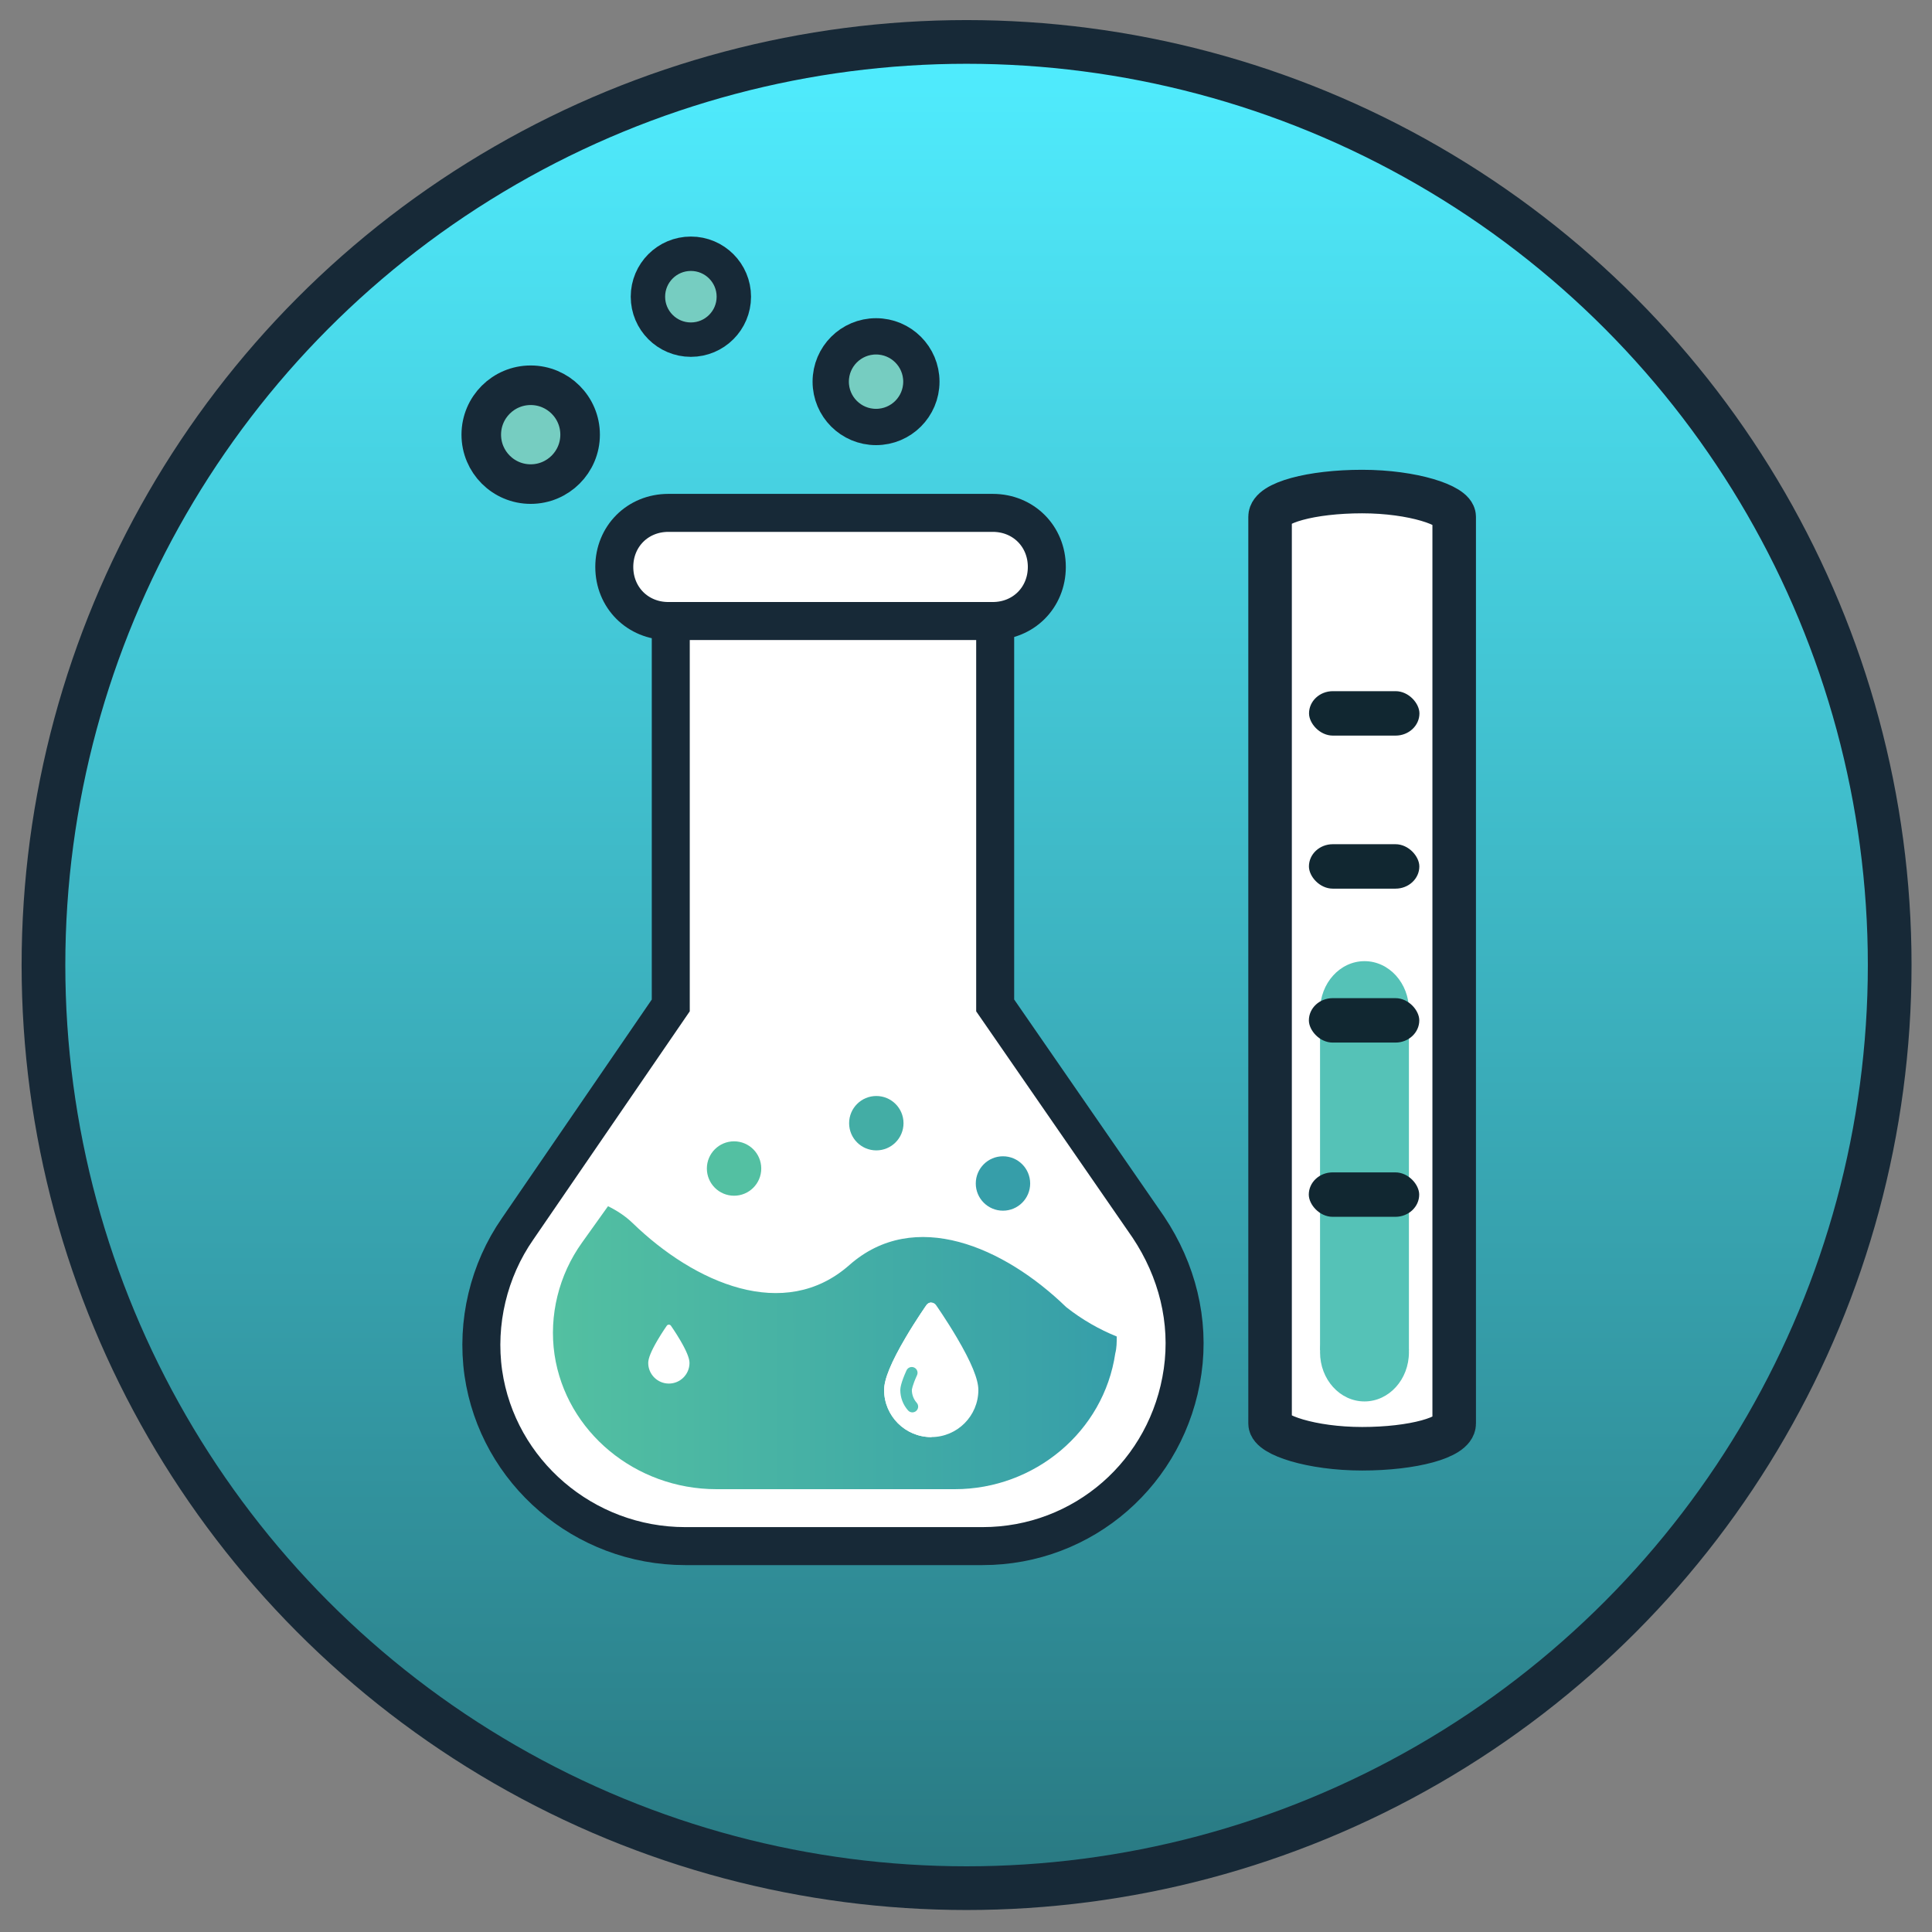 <?xml version="1.0" encoding="UTF-8" standalone="no"?>
<svg xmlns:inkscape="http://www.inkscape.org/namespaces/inkscape" xmlns:sodipodi="http://sodipodi.sourceforge.net/DTD/sodipodi-0.dtd" xmlns:xlink="http://www.w3.org/1999/xlink" xmlns="http://www.w3.org/2000/svg" xmlns:svg="http://www.w3.org/2000/svg" width="512" height="512" viewBox="0 0 512 512" version="1.1" id="svg1" xml:space="preserve" sodipodi:docname="acidification.svg" inkscape:version="1.4 (86a8ad7, 2024-10-11)">
  <rect x="0" y="0" width="512" height="512" fill="#808080" stroke="none"/>
  <defs id="defs1">
    <linearGradient id="linearGradient1" inkscape:collect="always">
      <stop style="stop-color:#50edff;stop-opacity:1;" offset="0" id="stop4"></stop>
      <stop style="stop-color:#297982;stop-opacity:1;" offset="1" id="stop1"></stop>
    </linearGradient>
    <linearGradient id="linearGradient2" inkscape:collect="always">
      <stop style="stop-color:#53c0a1;stop-opacity:1;" offset="0" id="stop2"></stop>
      <stop style="stop-color:#369ea9;stop-opacity:1;" offset="1" id="stop3"></stop>
    </linearGradient>
    <linearGradient inkscape:collect="always" xlink:href="#linearGradient2" id="linearGradient3" x1="181.813" y1="312.47" x2="297.713" y2="312.47" gradientUnits="userSpaceOnUse" gradientTransform="matrix(1.289,0,0,1.289,-87.846,-45.663)"></linearGradient>
    <linearGradient inkscape:collect="always" xlink:href="#linearGradient1" id="linearGradient4" x1="256.443" y1="10.804" x2="256.443" y2="500.074" gradientUnits="userSpaceOnUse"></linearGradient>
  </defs>
  <g inkscape:label="Capa 1" inkscape:groupmode="layer" id="layer1">
    <circle style="fill:url(#linearGradient4);fill-opacity:1;fill-rule:evenodd;stroke:none;stroke-width:11.581;stroke-linecap:round;stroke-linejoin:round;stroke-dasharray:none;stroke-opacity:1" id="path60-1" r="244.635" cy="255.439" cx="256.443"></circle>
    <circle style="fill:none;fill-opacity:1;fill-rule:evenodd;stroke:#172937;stroke-width:11.581;stroke-linecap:round;stroke-linejoin:round;stroke-dasharray:none;stroke-opacity:1" id="path60" r="244.635" cy="255.747" cx="256.153"></circle>
    <circle style="fill:#76cdc1;fill-opacity:1;fill-rule:evenodd;stroke:#172937;stroke-width:10.487;stroke-dasharray:none;stroke-opacity:1" id="path1" cx="140.639" cy="115.193" r="13.097"></circle>
    <circle style="fill:#76cdc1;fill-opacity:1;fill-rule:evenodd;stroke:#172937;stroke-width:9.114;stroke-dasharray:none;stroke-opacity:1" id="path1-0" cx="183.091" cy="78.628" r="11.382"></circle>
    <circle style="fill:#76cdc1;fill-opacity:1;fill-rule:evenodd;stroke:#172937;stroke-width:9.618;stroke-dasharray:none;stroke-opacity:1" id="path1-0-7" cx="232.161" cy="101.145" r="12.011"></circle>
    <rect style="fill:#ffffff;fill-opacity:1;fill-rule:evenodd;stroke:#172937;stroke-width:11.536;stroke-linecap:round;stroke-linejoin:miter;stroke-dasharray:none;stroke-opacity:1" id="rect1" width="48.792" height="253.669" x="336.583" y="130.266" ry="6.676" rx="24.396"></rect>
    <ellipse style="fill:#55c2b7;fill-opacity:1;fill-rule:evenodd;stroke:#172937;stroke-width:0;stroke-linecap:square;stroke-linejoin:miter;stroke-miterlimit:2.4;stroke-dasharray:none;stroke-opacity:1" id="path4" cx="361.603" cy="358.373" rx="11.778" ry="13.021"></ellipse>
    <ellipse style="fill:#55c2b7;fill-opacity:1;fill-rule:evenodd;stroke:#172937;stroke-width:0;stroke-linecap:square;stroke-linejoin:miter;stroke-miterlimit:2.4;stroke-dasharray:none;stroke-opacity:1" id="path4-5" cx="361.616" cy="267.738" rx="11.778" ry="13.021"></ellipse>
    <rect style="fill:#55c2b7;fill-opacity:1;fill-rule:evenodd;stroke:#172937;stroke-width:0;stroke-linecap:square;stroke-linejoin:miter;stroke-miterlimit:2.4;stroke-dasharray:none;stroke-opacity:1" id="rect3" width="23.556" height="89.906" x="349.825" y="267.968" rx="0" ry="0"></rect>
    <rect style="fill:#112731;fill-opacity:1;fill-rule:evenodd;stroke:#172937;stroke-width:0;stroke-linecap:square;stroke-linejoin:miter;stroke-dasharray:none;stroke-opacity:1" id="rect2" width="29.259" height="11.776" x="346.906" y="183.166" rx="6.318" ry="5.888"></rect>
    <rect style="fill:#112731;fill-opacity:1;fill-rule:evenodd;stroke:#172937;stroke-width:0;stroke-linecap:square;stroke-linejoin:miter;stroke-dasharray:none;stroke-opacity:1" id="rect2-8" width="29.259" height="11.776" x="346.88" y="223.725" rx="6.318" ry="5.888"></rect>
    <rect style="fill:#112731;fill-opacity:1;fill-rule:evenodd;stroke:#172937;stroke-width:0;stroke-linecap:square;stroke-linejoin:miter;stroke-dasharray:none;stroke-opacity:1" id="rect2-8-5" width="29.259" height="11.776" x="346.866" y="264.519" rx="6.318" ry="5.888"></rect>
    <rect style="fill:#112731;fill-opacity:1;fill-rule:evenodd;stroke:#172937;stroke-width:0;stroke-linecap:square;stroke-linejoin:miter;stroke-dasharray:none;stroke-opacity:1" id="rect2-8-5-6" width="29.259" height="11.776" x="346.843" y="310.693" rx="6.318" ry="5.888"></rect>
    <path style="display:inline;fill:#ffffff;fill-opacity:1;stroke:#172937;stroke-width:10.068;stroke-dasharray:none;stroke-opacity:1" d="M 263.732,266.448 V 161.373 h -85.971 v 105.076 l -40.597,59.225 c -7.642,10.985 -10.985,24.836 -9.075,38.21 3.82,26.269 26.746,45.851 53.493,45.851 h 78.807 c 26.746,0 49.195,-19.582 53.015,-46.329 1.91,-13.373 -1.433,-26.746 -9.075,-38.21 z" id="path1-2"></path>
    <path style="display:inline;fill:#ffffff;fill-opacity:1;stroke:#172937;stroke-width:10.068;stroke-dasharray:none;stroke-opacity:1" d="m 263.091,164.575 h -85.971 c -8.12,0 -14.329,-6.209 -14.329,-14.329 0,-8.12 6.209,-14.329 14.329,-14.329 h 85.971 c 8.12,0 14.329,6.209 14.329,14.329 0,8.12 -6.21,14.329 -14.329,14.329" id="path2"></path>
    <path style="display:inline;fill:url(#linearGradient3);fill-opacity:1;stroke:none;stroke-width:0.427;stroke-opacity:1" d="m 295.564,358.639 c 0.383,-1.485 0.383,-2.97 0.383,-4.455 -4.596,-1.856 -9.192,-4.455 -13.405,-7.796 -16.469,-15.963 -40.216,-26.358 -57.451,-11.137 v 0 c -17.235,15.22 -40.981,4.826 -57.451,-11.137 -1.915,-1.856 -4.213,-3.341 -6.511,-4.455 l -6.894,9.652 c -6.128,8.538 -8.809,19.304 -7.277,29.699 3.064,20.418 21.448,35.638 42.897,35.638 h 63.196 c 21.065,0 39.449,-15.22 42.513,-36.01" id="path7"></path>
    <path style="fill:#ffffff;fill-opacity:1;stroke-width:0.07" d="m 253.584,354.491 c -2.739,-4.653 -5.432,-8.493 -5.545,-8.654 -0.287,-0.408 -0.754,-0.651 -1.253,-0.651 -0.499,0 -0.966,0.243 -1.253,0.651 -0.113,0.161 -2.806,4.001 -5.545,8.654 -3.829,6.505 -5.69,11.04 -5.69,13.866 0,6.886 5.602,12.489 12.489,12.489 6.886,0 12.489,-5.602 12.489,-12.489 0,-2.826 -1.861,-7.361 -5.69,-13.866 z" id="path1-9"></path>
    <path style="fill:#ffffff;fill-opacity:1;stroke-width:0.07" d="m 246.861,345.19 c -0.025,-8.5e-4 -0.051,-0.004 -0.075,-0.004 -0.499,0 -0.966,0.243 -1.253,0.651 -0.113,0.161 -2.806,4.001 -5.545,8.654 -3.829,6.505 -5.69,11.04 -5.69,13.866 0,6.886 5.602,12.489 12.489,12.489 0.025,0 0.051,-7.5e-4 0.075,-8.6e-4 z" id="path2-6"></path>
    <path style="fill:#ffffff;fill-opacity:1;stroke-width:0.03" d="m 180.232,355.12 c -1.199,-2.038 -2.379,-3.719 -2.428,-3.79 -0.126,-0.179 -0.33,-0.285 -0.549,-0.285 -0.218,0 -0.423,0.106 -0.549,0.285 -0.05,0.071 -1.229,1.752 -2.428,3.79 -1.677,2.848 -2.492,4.834 -2.492,6.072 0,3.015 2.453,5.469 5.469,5.469 3.015,0 5.469,-2.453 5.469,-5.469 0,-1.237 -0.815,-3.223 -2.492,-6.072 z" id="path1-9-5"></path>
    <circle style="fill:#369ea9;fill-opacity:1;fill-rule:evenodd;stroke:none;stroke-width:5.771;stroke-dasharray:none;stroke-opacity:1" id="path1-0-7-2" cx="265.798" cy="313.636" r="7.207"></circle>
    <circle style="fill:#43ada5;fill-opacity:1;fill-rule:evenodd;stroke:none;stroke-width:5.771;stroke-dasharray:none;stroke-opacity:1" id="path1-0-7-2-4" cx="232.233" cy="297.658" r="7.207"></circle>
    <circle style="fill:#53c0a2;fill-opacity:1;fill-rule:evenodd;stroke:none;stroke-width:5.771;stroke-dasharray:none;stroke-opacity:1" id="path1-0-7-2-4-3" cx="194.533" cy="309.671" r="7.207"></circle>
    <path style="fill:#55c2b7;fill-opacity:1;stroke-width:0.07" d="m 241.79,374.296 c -0.424,0 -0.846,-0.175 -1.149,-0.518 -1.324,-1.499 -2.053,-3.424 -2.053,-5.421 0,-0.476 0.16,-1.934 1.645,-5.19 0.351,-0.77 1.26,-1.109 2.029,-0.758 0.77,0.351 1.109,1.259 0.758,2.029 -1.265,2.773 -1.364,3.855 -1.369,3.932 0.004,1.245 0.459,2.445 1.285,3.38 0.56,0.634 0.5,1.602 -0.134,2.162 -0.291,0.257 -0.653,0.384 -1.013,0.384 z" id="path3"></path>
  </g>
</svg>
